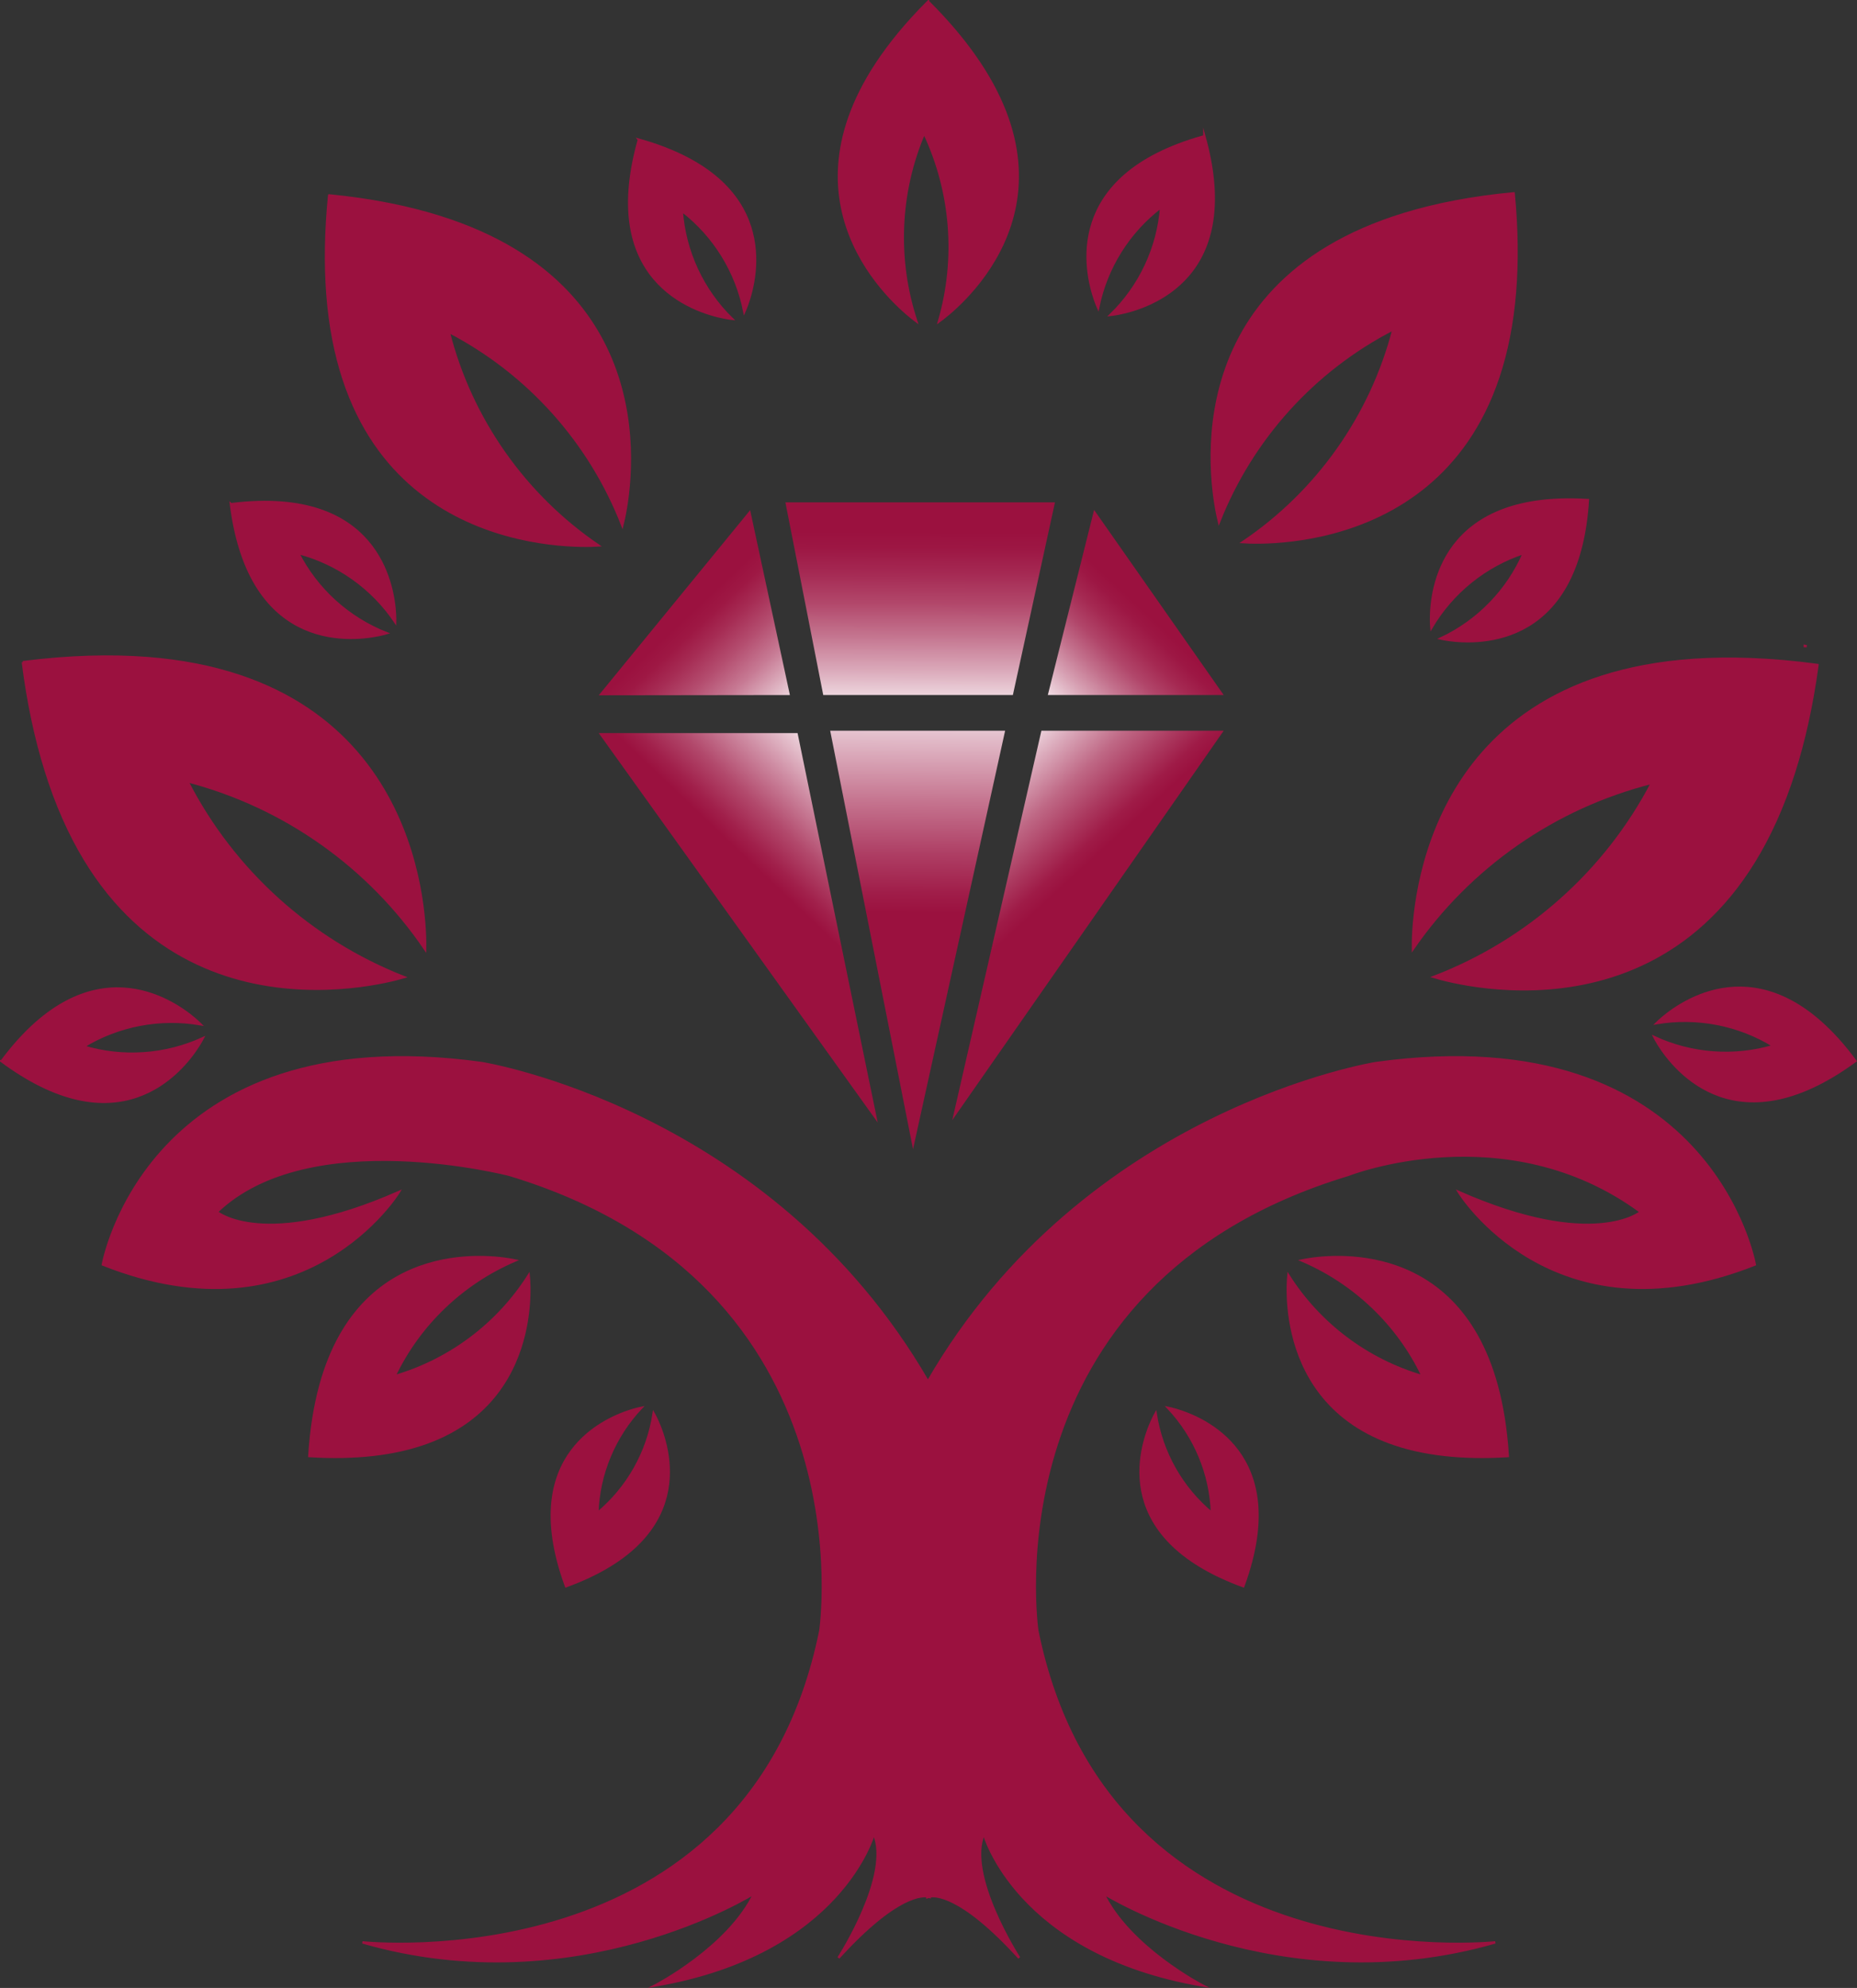 <?xml version="1.0" encoding="UTF-8"?>
<svg id="Layer_2" data-name="Layer 2" xmlns="http://www.w3.org/2000/svg" xmlns:xlink="http://www.w3.org/1999/xlink" viewBox="0 0 780.73 835.67">
  <rect x="0" y="0" width="780.73" height="835.67" fill="#333333" stroke="none"/>
  <defs>
    <style>
      .cls-1 {
        fill: url(#linear-gradient-5);
      }

      .cls-2 {
        fill: url(#linear-gradient-6);
      }

      .cls-3 {
        fill: url(#linear-gradient-4);
      }

      .cls-4 {
        fill: url(#linear-gradient-3);
      }

      .cls-5 {
        fill: url(#linear-gradient-2);
      }

      .cls-6 {
        fill: #9b113f;
        fill-rule: evenodd;
        stroke: #9b113f;
        stroke-miterlimit: 10;
      }

      .cls-7 {
        fill: url(#linear-gradient);
      }
    </style>
    <linearGradient id="linear-gradient" x1="442.58" y1="301.19" x2="533.45" y2="203.64" gradientUnits="userSpaceOnUse">
      <stop offset="0" stop-color="#fff"/>
      <stop offset=".03" stop-color="#f3e2e8"/>
      <stop offset=".12" stop-color="#d8a3b5"/>
      <stop offset=".2" stop-color="#c26f8b"/>
      <stop offset=".27" stop-color="#b1466a"/>
      <stop offset=".34" stop-color="#a52952"/>
      <stop offset=".4" stop-color="#9d1744"/>
      <stop offset=".44" stop-color="#9b113f"/>
    </linearGradient>
    <linearGradient id="linear-gradient-2" x1="393.37" y1="319.34" x2="453.42" y2="384.67" gradientUnits="userSpaceOnUse">
      <stop offset=".12" stop-color="#fff"/>
      <stop offset=".12" stop-color="#fefdfe"/>
      <stop offset=".33" stop-color="#dbaabb"/>
      <stop offset=".51" stop-color="#bf6885"/>
      <stop offset=".67" stop-color="#ab395f"/>
      <stop offset=".78" stop-color="#9f1b47"/>
      <stop offset=".85" stop-color="#9b113f"/>
    </linearGradient>
    <linearGradient id="linear-gradient-3" x1="386.46" y1="301.8" x2="386.87" y2="209.61" gradientUnits="userSpaceOnUse">
      <stop offset="0" stop-color="#fff"/>
      <stop offset=".05" stop-color="#f5e9ed"/>
      <stop offset=".22" stop-color="#daa8b9"/>
      <stop offset=".38" stop-color="#c3728d"/>
      <stop offset=".52" stop-color="#b2486b"/>
      <stop offset=".66" stop-color="#a52953"/>
      <stop offset=".77" stop-color="#9d1744"/>
      <stop offset=".85" stop-color="#9b113f"/>
    </linearGradient>
    <linearGradient id="linear-gradient-4" x1="386.07" y1="274.96" x2="384.9" y2="412.62" gradientUnits="userSpaceOnUse">
      <stop offset=".1" stop-color="#fff"/>
      <stop offset=".25" stop-color="#e3becb"/>
      <stop offset=".45" stop-color="#c5748f"/>
      <stop offset=".61" stop-color="#ae3e64"/>
      <stop offset=".73" stop-color="#a01d49"/>
      <stop offset=".79" stop-color="#9b113f"/>
    </linearGradient>
    <linearGradient id="linear-gradient-5" x1="378.24" y1="318.68" x2="314.44" y2="385.74" gradientUnits="userSpaceOnUse">
      <stop offset=".13" stop-color="#fff"/>
      <stop offset=".19" stop-color="#f4e5ea"/>
      <stop offset=".42" stop-color="#ce8ba2"/>
      <stop offset=".6" stop-color="#b2496c"/>
      <stop offset=".74" stop-color="#a1204b"/>
      <stop offset=".81" stop-color="#9b113f"/>
    </linearGradient>
    <linearGradient id="linear-gradient-6" x1="331.5" y1="304.59" x2="242.59" y2="209.62" gradientUnits="userSpaceOnUse">
      <stop offset="0" stop-color="#fff"/>
      <stop offset="0" stop-color="#fdfbfb"/>
      <stop offset=".11" stop-color="#dfb5c3"/>
      <stop offset=".2" stop-color="#c77a94"/>
      <stop offset=".29" stop-color="#b44d6f"/>
      <stop offset=".37" stop-color="#a62c54"/>
      <stop offset=".43" stop-color="#9e1844"/>
      <stop offset=".48" stop-color="#9b113f"/>
    </linearGradient>
  </defs>
  <g id="Layer_1-2" data-name="Layer 1">
    <path class="cls-6" d="M390.06,797.29c-.13.03-.2.07-.2.07v-.12c.08.02.14.04.2.05Z"/>
    <path class="cls-6" d="M689.87,509.47c-56.68-41.83-123.05-15.6-123.05-15.6-152.4,46.05-130.7,191.67-130.7,191.67,30.13,148.53,192.52,130.97,192.52,130.97-90.59,26.1-164.8-20.66-164.8-20.66,10.91,22.84,41.71,38.78,41.71,38.78-78.35-13.41-91.92-63.8-91.92-63.8-7.54,17.17,14.26,51.29,14.85,52.19-24.62-27.05-35.63-26.3-37.77-25.8-.08.02-.14.04-.2.05-.05-.01-.12-.03-.2-.05-2.14-.5-13.15-1.25-37.78,25.8.59-.9,22.41-35.02,14.86-52.19,0,0-13.58,50.39-91.92,63.8,0,0,30.8-15.94,41.71-38.78,0,0-74.21,46.77-164.8,20.66,0,0,162.39,17.56,192.51-130.97,0,0,21.7-145.63-130.7-191.67,0,0-84.14-21.88-123.05,15.6,0,0,19.78,16.66,76.53-8.35,0,0-39.29,64.17-124.42,30.45,0,0,18.34-104.11,159.23-84.69,0,0,121.42,19.35,187.64,133.92,66.21-114.58,188.41-133.92,188.41-133.92,140.9-19.42,159.23,84.69,159.23,84.69-85.13,33.71-124.42-30.45-124.42-30.45,56.75,25.01,76.52,8.35,76.52,8.35Z"/>
    <path class="cls-6" d="M390.87,797.23v.12s-.07-.03-.2-.07c.05-.01.12-.03.2-.05Z"/>
    <path class="cls-6" d="M758.78,271.51l.82.13c-.27-.01-.55-.03-.82-.04v-.09Z"/>
    <path class="cls-6" d="M636.38,81.27c1.44,15.26,1.55,28.95.57,41.24-8.72,109.55-104.5,106.05-114.38,105.39,31.23-21.07,53.88-53.01,63.31-89.56-33.73,17.3-59.73,46.37-73.38,81.05-2.48-10.04-21.47-99.03,77.89-129.44,13.15-4.02,28.38-7.03,45.99-8.68Z"/>
    <path class="cls-6" d="M667.58,210.22c-.44,7-1.36,13.19-2.68,18.67-11.74,48.86-54.75,40.51-59.17,39.52,15.61-7.31,28.11-20.13,34.97-35.98-16.47,5.43-30.28,16.72-38.92,31.42-.41-4.71-2.64-46.25,44.4-52.96,6.23-.89,13.32-1.17,21.39-.67Z"/>
    <path class="cls-6" d="M780.03,446.01c-5.67,4.15-11.03,7.42-16.09,9.92-45.15,22.36-66.3-15.89-68.37-19.91,15.64,7.25,33.53,8.59,50.13,3.67-14.74-9.11-32.29-12.43-49.15-9.61,3.37-3.33,33.92-31.68,69.25,0,4.68,4.19,9.44,9.44,14.23,15.93Z"/>
    <path class="cls-6" d="M506.34,57.28c1.88,6.76,3.03,12.91,3.57,18.52,4.89,50.01-38.51,56.08-43.01,56.58,12.36-11.98,19.99-28.17,21.29-45.37-13.79,10.48-23.16,25.65-26.51,42.35-1.92-4.32-17.63-42.86,24.65-64.49,5.6-2.86,12.21-5.43,20.01-7.58Z"/>
    <path class="cls-6" d="M390.21.71c7.9,7.86,14.32,15.45,19.48,22.77,46.03,65.19-9.08,107.43-14.9,111.62,7.65-26.17,5.46-54.46-6.26-79.22-10.8,25.23-11.81,53.45-3.32,79.11-6.05-4.46-58-45.4-16.65-108.22,5.47-8.31,12.58-17.02,21.65-26.07Z"/>
    <path class="cls-6" d="M9.61,278.36c2.17,17.02,5.4,31.99,9.49,45.17,36.37,117.49,140.09,90.35,150.72,87.23-39.26-15.41-71.83-44.76-91.08-82.38,41.08,10.68,76.58,36.09,99.99,70.63.25-11.57-.84-113.36-116.77-122.37-15.34-1.19-32.71-.76-52.35,1.72Z"/>
    <path class="cls-6" d="M138.39,82.14c-1.51,15.26-1.68,28.95-.76,41.24,8.22,109.59,104.02,106.52,113.9,105.91-31.13-21.21-53.64-53.25-62.9-89.85,33.66,17.46,59.51,46.64,73.01,81.38,2.53-10.03,21.92-98.93-77.3-129.79-13.13-4.08-28.35-7.16-45.95-8.89Z"/>
    <path class="cls-6" d="M97.09,211.94c.87,6.96,2.19,13.08,3.85,18.47,14.78,48.04,57.19,37.02,61.53,35.76-16.03-6.32-29.32-18.34-37.16-33.73,16.78,4.39,31.27,14.8,40.81,28.94.11-4.73-.26-46.32-47.63-50.09-6.27-.5-13.37-.34-21.39.66Z"/>
    <path class="cls-6" d="M.7,446.1c5.65,4.18,10.99,7.46,16.05,9.99,45.05,22.56,66.37-15.59,68.46-19.6-15.67,7.17-33.57,8.44-50.15,3.45,14.78-9.05,32.35-12.29,49.19-9.39-3.35-3.35-33.77-31.83-69.25-.32-4.69,4.17-9.48,9.39-14.3,15.87Z"/>
    <path class="cls-6" d="M268.61,58.74c-1.91,6.75-3.09,12.9-3.66,18.5-5.12,49.99,38.26,56.26,42.75,56.77-12.31-12.04-19.86-28.26-21.09-45.47,13.75,10.55,23.04,25.75,26.32,42.46,1.94-4.31,17.82-42.78-24.36-64.6-5.58-2.89-12.19-5.49-19.97-7.67Z"/>
    <path class="cls-6" d="M130.06,612.08c9.88.61,18.71.39,26.61-.49,70.48-7.85,66.24-69.13,65.61-75.45-12.95,20.44-33.08,35.61-56.46,42.41,10.46-21.97,28.67-39.22,50.76-48.68-6.53-1.38-64.32-11.7-81.88,52.57-2.32,8.51-3.94,18.33-4.65,29.64Z"/>
    <path class="cls-6" d="M633.9,612.08c-9.88.61-18.71.39-26.61-.49-70.48-7.85-66.24-69.13-65.61-75.45,12.95,20.44,33.08,35.61,56.46,42.41-10.46-21.97-28.67-39.22-50.76-48.68,6.53-1.38,64.32-11.7,81.88,52.57,2.32,8.51,3.94,18.33,4.65,29.64Z"/>
    <path class="cls-6" d="M522.71,666.79c-6.34-2.31-11.8-4.84-16.5-7.55-41.91-24.09-22.47-61.24-20.35-65.02,2.49,16.3,10.92,31.27,23.68,41.87-.52-16.58-7.18-32.32-18.4-44.25,4.46.91,43.42,10.19,36.79,55.15-.88,5.95-2.55,12.53-5.22,19.8Z"/>
    <path class="cls-6" d="M237.97,666.79c6.34-2.31,11.8-4.84,16.5-7.55,41.91-24.09,22.47-61.24,20.35-65.02-2.49,16.3-10.92,31.27-23.68,41.87.52-16.58,7.18-32.32,18.4-44.25-4.46.91-43.42,10.19-36.79,55.15.88,5.95,2.55,12.53,5.22,19.8Z"/>
    <g>
      <polygon class="cls-7" points="514.48 292.17 440.53 292.17 459.98 214.35 514.48 292.17"/>
      <polygon class="cls-5" points="514.48 307.17 400.36 470.87 437.83 307.17 514.48 307.17"/>
      <polygon class="cls-4" points="346.11 292.17 330.2 211.17 443.54 211.17 425.84 292.17 346.11 292.17"/>
      <polygon class="cls-3" points="422.58 307.17 384.05 482.22 383.86 483.08 349.03 307.17 422.58 307.17"/>
      <polygon class="cls-1" points="335.32 308.17 369.01 471.87 251.72 308.17 335.32 308.17"/>
      <polygon class="cls-2" points="332.09 292.17 251.72 292.28 315.38 214.45 332.09 292.17"/>
    </g>
    <path class="cls-6" d="M764.11,279.56c-2.31,17-5.66,31.95-9.85,45.09-37.31,117.2-140.81,89.23-151.41,86.03,39.38-15.1,72.18-44.19,91.73-81.65-41.16,10.36-76.87,35.48-100.55,69.83-.16-11.57,1.74-113.34,117.75-121.44,15.35-1.07,32.72-.5,52.33,2.13Z"/>
  </g>
</svg>